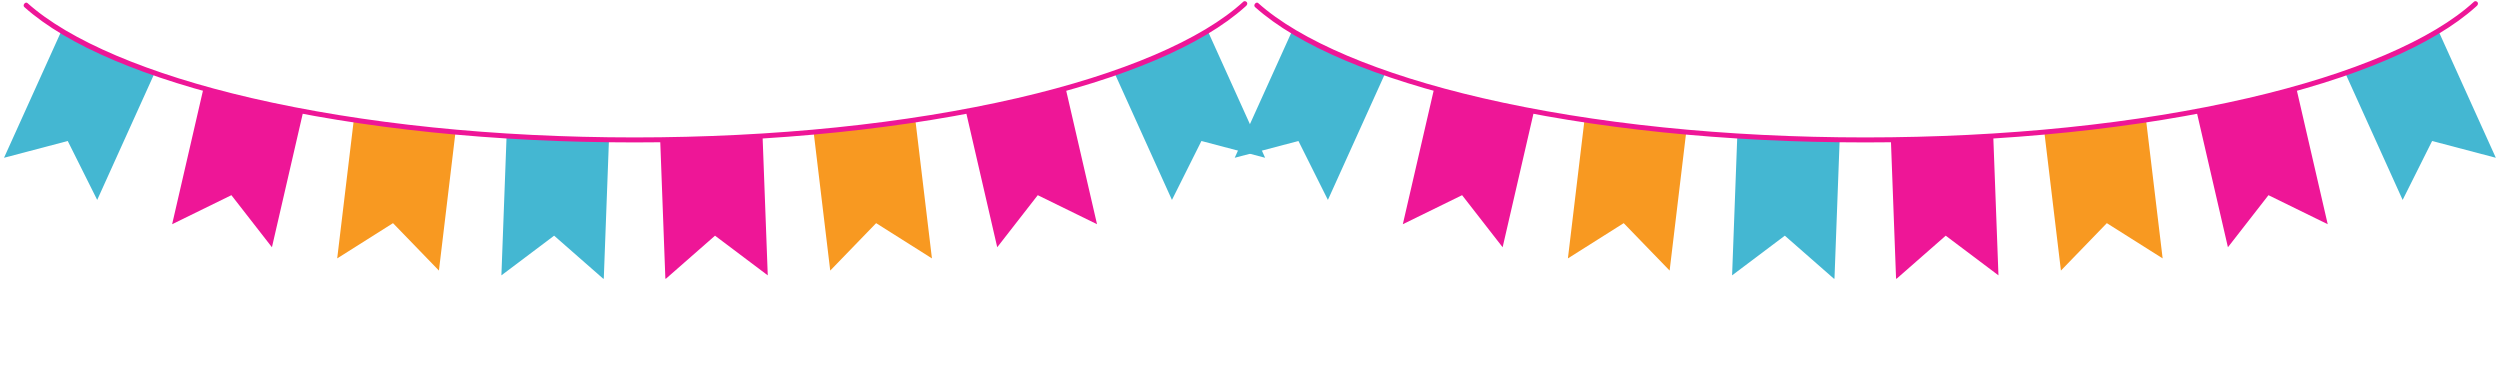 <svg xmlns="http://www.w3.org/2000/svg" xmlns:xlink="http://www.w3.org/1999/xlink" width="1920" zoomAndPan="magnify" viewBox="0 0 1440 225" height="300" preserveAspectRatio="xMidYMid meet" version="1.0"><defs><clipPath id="033e2ced51"><path d="M 288 78.227 L 351 78.227 L 351 160.5 L 288 160.5 Z M 288 78.227 " clip-rule="nonzero"/></clipPath><clipPath id="094992a06a"><path d="M 380 78.227 L 442.352 78.227 L 442.352 160.5 L 380 160.5 Z M 380 78.227 " clip-rule="nonzero"/></clipPath><clipPath id="746dc1db77"><path d="M 641.293 17.535 L 728.711 17.535 L 728.711 115.32 L 641.293 115.32 Z M 641.293 17.535 " clip-rule="nonzero"/></clipPath><clipPath id="9269907ff6"><path d="M 997 78.227 L 1060 78.227 L 1060 160.5 L 997 160.5 Z M 997 78.227 " clip-rule="nonzero"/></clipPath><clipPath id="7d5b10fd07"><path d="M 1089 78.227 L 1151.234 78.227 L 1151.234 160.5 L 1089 160.5 Z M 1089 78.227 " clip-rule="nonzero"/></clipPath><clipPath id="641c9a2ebf"><path d="M 1350.176 17.535 L 1437.594 17.535 L 1437.594 115.32 L 1350.176 115.32 Z M 1350.176 17.535 " clip-rule="nonzero"/></clipPath></defs><path fill="#44b7d2" d="M 89.051 42.074 C 71.406 34.754 53.5 26.609 35.383 17.789 L 2.316 90.879 L 39.02 81.211 L 55.988 115.16 L 89.051 42.074 " fill-opacity="1" fill-rule="nonzero"/><path fill="#ee1697" d="M 174.691 64.129 L 117.211 50.863 L 99.148 129.145 L 133.281 112.422 L 156.633 142.414 L 174.691 64.129 " fill-opacity="1" fill-rule="nonzero"/><path fill="#f89921" d="M 262.375 76.062 L 203.789 69.047 L 194.23 148.836 L 226.375 128.535 L 252.82 155.848 L 262.375 76.062 " fill-opacity="1" fill-rule="nonzero"/><g clip-path="url(#033e2ced51)"><path fill="#44b7d2" d="M 350.762 80.5 L 291.793 78.301 L 288.805 158.605 L 319.176 135.75 L 347.766 160.809 L 350.762 80.5 " fill-opacity="1" fill-rule="nonzero"/></g><path fill="#f89921" d="M 527.238 69.047 L 468.652 76.062 L 478.211 155.848 L 504.652 128.535 L 536.797 148.836 L 527.238 69.047 " fill-opacity="1" fill-rule="nonzero"/><path fill="#ee1697" d="M 613.816 50.863 L 556.336 64.129 L 574.402 142.414 L 597.754 112.422 L 631.883 129.145 L 613.816 50.863 " fill-opacity="1" fill-rule="nonzero"/><g clip-path="url(#094992a06a)"><path fill="#ee1697" d="M 439.234 78.301 L 380.266 80.5 L 383.262 160.809 L 411.852 135.75 L 442.23 158.605 L 439.234 78.301 " fill-opacity="1" fill-rule="nonzero"/></g><g clip-path="url(#746dc1db77)"><path fill="#44b7d2" d="M 695.645 17.789 C 677.758 26.734 659.863 34.828 641.977 42.074 L 675.043 115.16 L 692.016 81.211 L 728.711 90.879 L 695.645 17.789 " fill-opacity="1" fill-rule="nonzero"/></g><path fill="#ee1697" d="M 716.266 0.879 C 692.438 22.836 646.438 42.512 586.203 56.457 C 522.023 71.305 445.707 79.156 365.516 79.156 C 285.32 79.156 209.012 71.305 144.824 56.457 C 85.434 42.711 39.953 23.375 15.852 1.793 C 14.781 0.668 12.664 3 14.09 4.137 C 38.82 26.234 83.625 45.238 144.172 59.254 C 208.57 74.156 285.102 82.035 365.516 82.035 C 445.926 82.035 522.457 74.156 586.855 59.254 C 647.59 45.199 692.488 26.113 717.172 3.934 C 719.957 1.914 717.465 0.023 716.266 0.879 " fill-opacity="1" fill-rule="nonzero"/><path fill="#44b7d2" d="M 797.934 42.074 C 780.289 34.754 762.383 26.609 744.266 17.789 L 711.199 90.879 L 747.902 81.211 L 764.871 115.16 L 797.934 42.074 " fill-opacity="1" fill-rule="nonzero"/><path fill="#ee1697" d="M 883.574 64.129 L 826.094 50.863 L 808.027 129.145 L 842.164 112.422 L 865.516 142.414 L 883.574 64.129 " fill-opacity="1" fill-rule="nonzero"/><path fill="#f89921" d="M 971.258 76.062 L 912.672 69.047 L 903.113 148.836 L 935.258 128.535 L 961.703 155.848 L 971.258 76.062 " fill-opacity="1" fill-rule="nonzero"/><g clip-path="url(#9269907ff6)"><path fill="#44b7d2" d="M 1059.645 80.5 L 1000.676 78.301 L 997.688 158.605 L 1028.059 135.75 L 1056.648 160.809 L 1059.645 80.5 " fill-opacity="1" fill-rule="nonzero"/></g><path fill="#f89921" d="M 1236.121 69.047 L 1177.535 76.062 L 1187.094 155.848 L 1213.535 128.535 L 1245.68 148.836 L 1236.121 69.047 " fill-opacity="1" fill-rule="nonzero"/><path fill="#ee1697" d="M 1322.699 50.863 L 1265.219 64.129 L 1283.285 142.414 L 1306.637 112.422 L 1340.766 129.145 L 1322.699 50.863 " fill-opacity="1" fill-rule="nonzero"/><g clip-path="url(#7d5b10fd07)"><path fill="#ee1697" d="M 1148.117 78.301 L 1089.148 80.5 L 1092.145 160.809 L 1120.734 135.75 L 1151.113 158.605 L 1148.117 78.301 " fill-opacity="1" fill-rule="nonzero"/></g><g clip-path="url(#641c9a2ebf)"><path fill="#44b7d2" d="M 1404.527 17.789 C 1386.641 26.734 1368.746 34.828 1350.859 42.074 L 1383.926 115.16 L 1400.898 81.211 L 1437.594 90.879 L 1404.527 17.789 " fill-opacity="1" fill-rule="nonzero"/></g><path fill="#ee1697" d="M 1425.148 0.879 C 1401.32 22.836 1355.316 42.512 1295.086 56.457 C 1230.906 71.305 1154.59 79.156 1074.398 79.156 C 994.203 79.156 917.895 71.305 853.707 56.457 C 794.316 42.711 748.836 23.375 724.734 1.793 C 723.664 0.668 721.547 3 722.973 4.137 C 747.703 26.234 792.508 45.238 853.055 59.254 C 917.453 74.156 993.984 82.035 1074.398 82.035 C 1154.809 82.035 1231.34 74.156 1295.738 59.254 C 1356.473 45.199 1401.371 26.113 1426.055 3.934 C 1428.84 1.914 1426.344 0.023 1425.148 0.879 " fill-opacity="1" fill-rule="nonzero"/></svg>